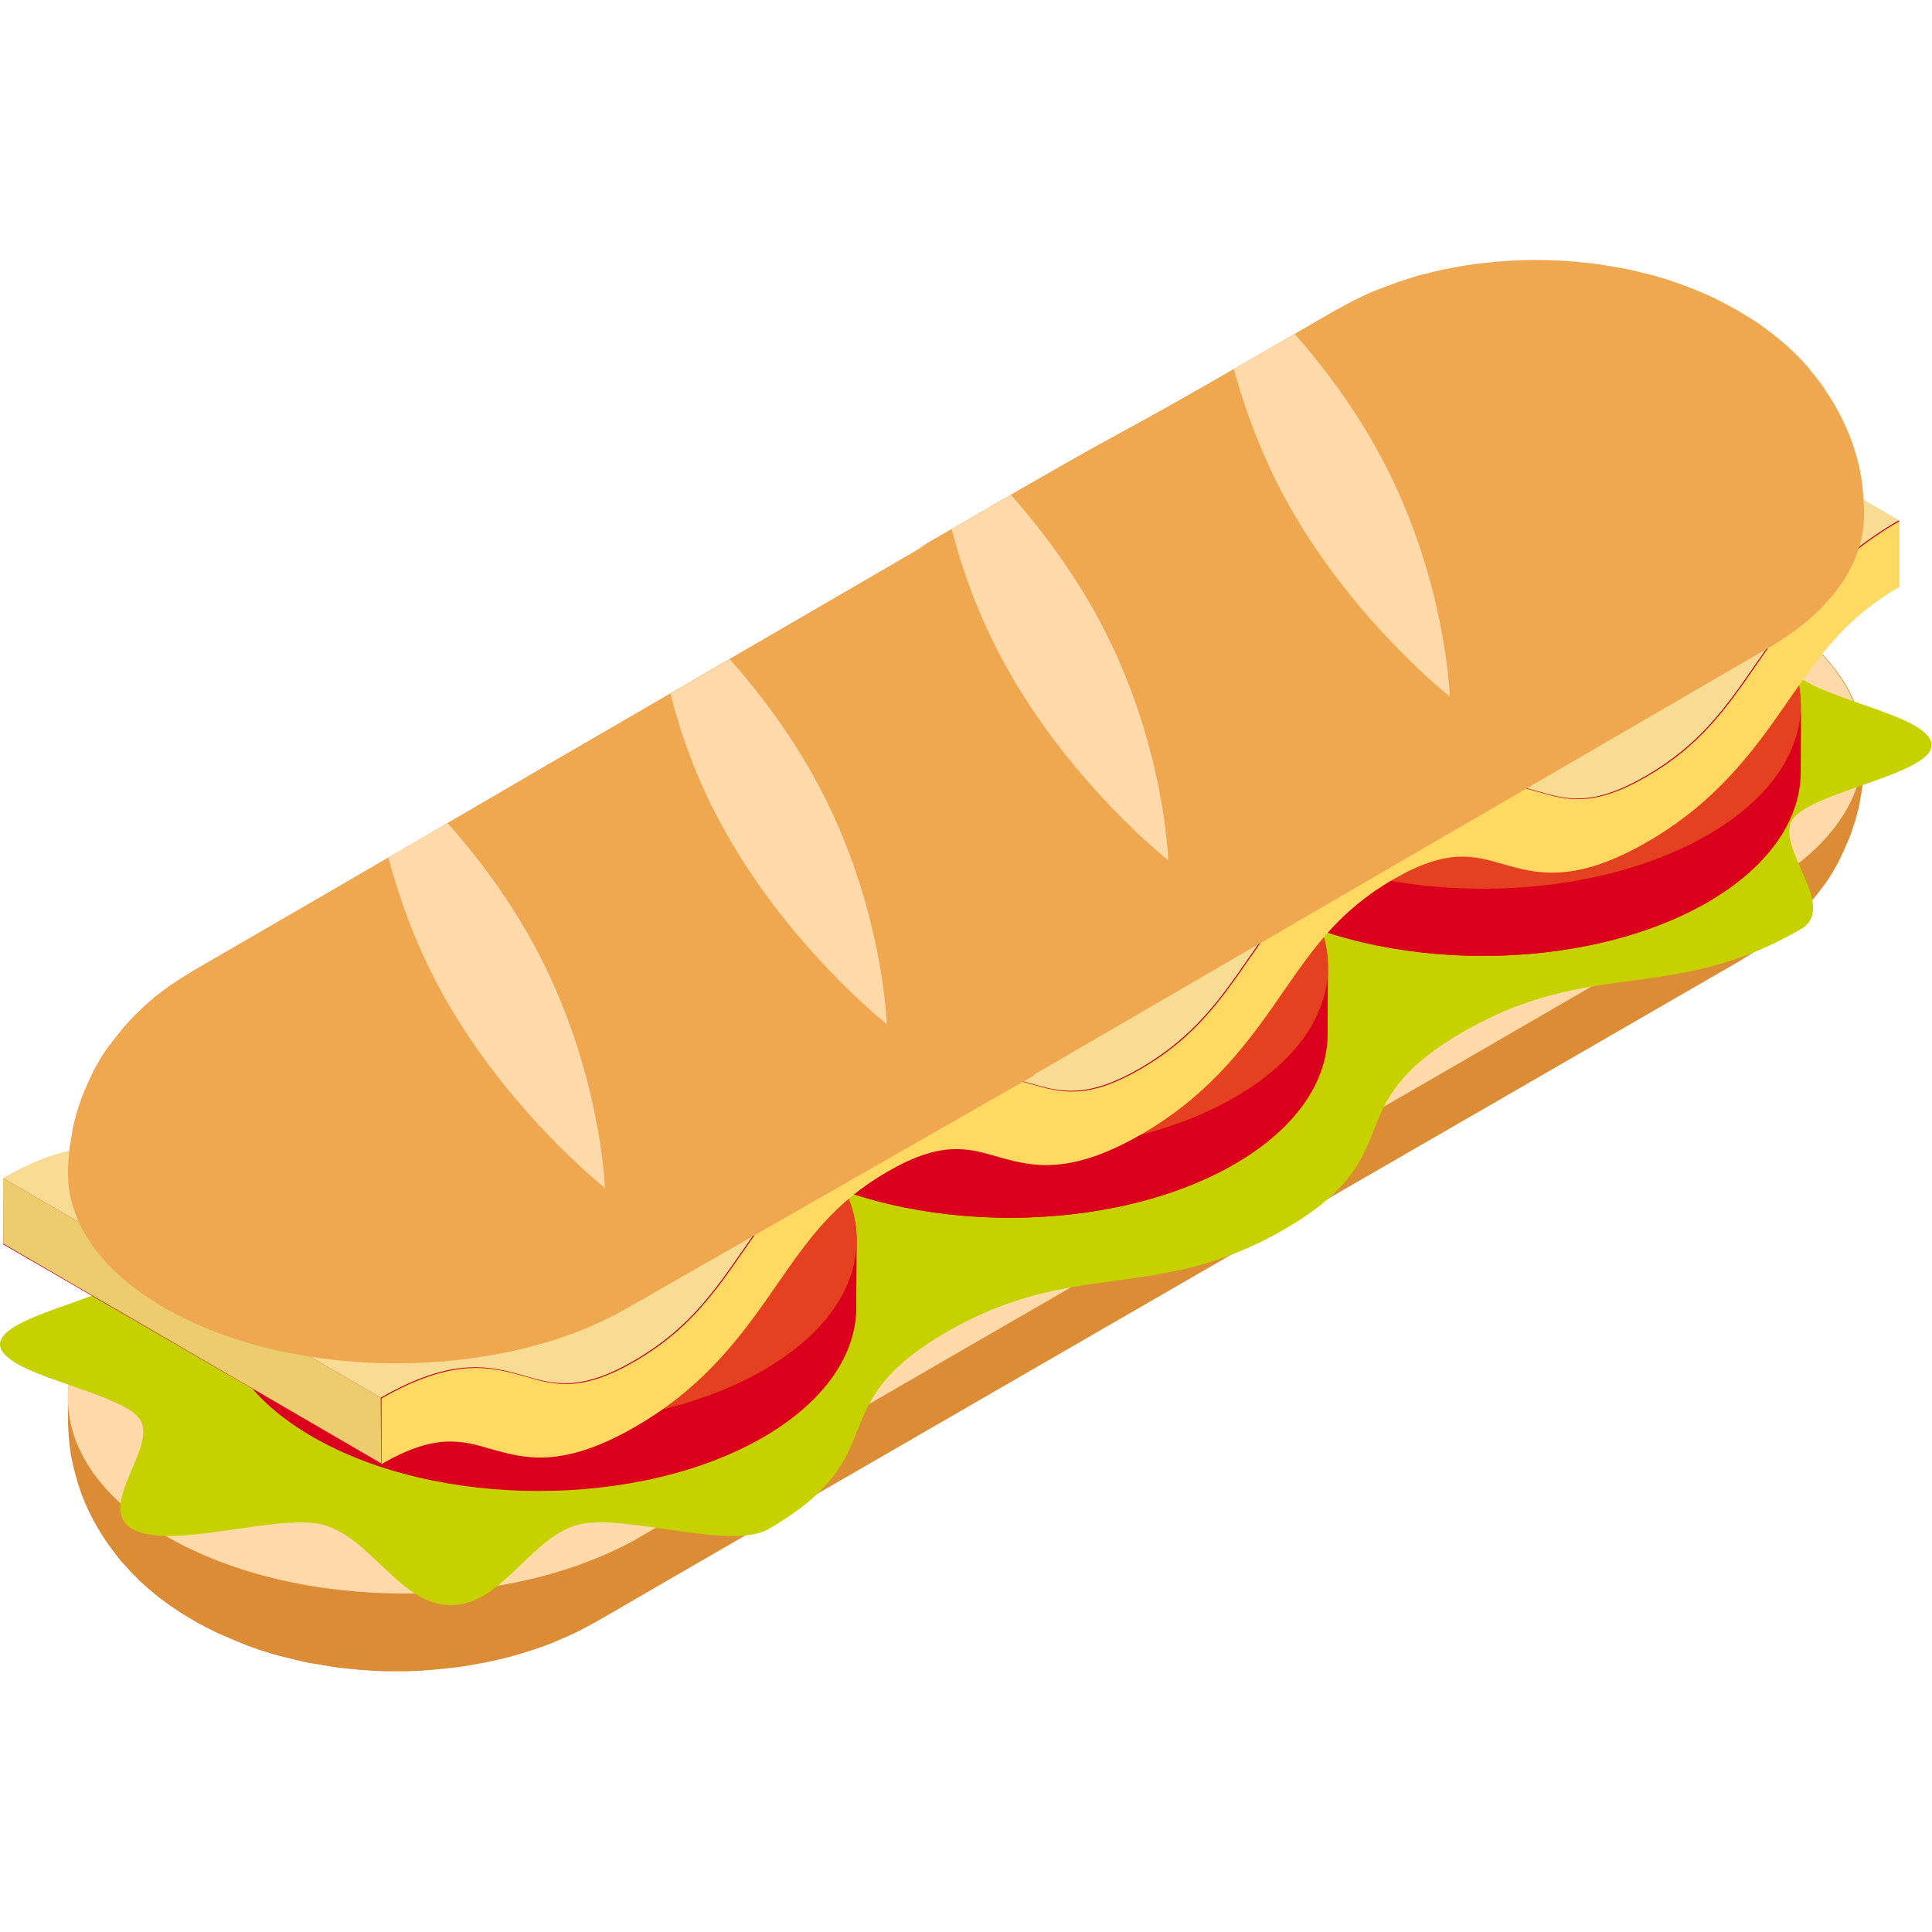 <?xml version="1.0" encoding="utf-8"?>
<!-- Generator: Adobe Illustrator 23.0.6, SVG Export Plug-In . SVG Version: 6.00 Build 0)  -->
<svg version="1.1" id="Layer_1" xmlns="http://www.w3.org/2000/svg" xmlns:xlink="http://www.w3.org/1999/xlink" x="0px" y="0px"
	 viewBox="0 0 512 512" style="enable-background:new 0 0 512 512;" xml:space="preserve">
<style type="text/css">
	.st0{fill:#DB8C35;}
	.st1{fill:#FEDAAA;}
	.st2{fill:#C8D100;}
	.st3{fill:#DB001B;}
	.st4{fill:#E54120;}
	.st5{fill:#C60024;}
	.st6{fill:#EDCC6E;}
	.st7{fill:#F9DC93;}
	.st8{fill:#FFD961;}
	.st9{fill:#EFA750;}
</style>
<g>
	<path class="st0" d="M494,198.2c0-0.1,0-0.2,0-0.3l0-4.4c0,0.8,0,1.7-0.1,2.5c-1-12.5-9.6-24.7-26.1-34.3
		c-17.5-10.1-40.1-15.1-62.9-15.1c-22.8,0-45.4,5-62.8,15.1c-138.5,80.5,18.2-10.5-80.5,46.8c0.1,0.1,0.2,0.1,0.3,0.2
		c-91.5,53.2-90.6,51.5-218.1,125.6C27.2,344,18.7,356.5,18,369.1c0-0.3,0-0.5,0-0.8l0,2c0,0.1,0,0.3,0,0.4c0,0.1,0,0.2,0,0.3l0,4.9
		c0,1.4,0.1,3.3,0.2,4.7c0.1,1.3,0.3,3.1,0.5,4.4c0.3,1.8,0.8,4.1,1.3,5.8c0.3,1.2,0.8,2.8,1.2,4c0.4,1.2,1.7,4.8,4,8.9
		c2.3,4.1,4.3,6.7,5.6,8.4c0.6,0.8,1.5,1.9,2.2,2.6c0.6,0.6,1.3,1.5,1.9,2.1c0.7,0.7,1.6,1.6,2.3,2.3c1.2,1.1,2.9,2.6,4.3,3.7
		c1.8,1.4,2.4,1.9,4.8,3.5c1.9,1.3,5.5,3.5,7.7,4.6c2.7,1.4,3.1,1.6,5.2,2.5c2.5,1.1,4.6,1.9,5.2,2.2c5.4,2.1,10.1,3.3,10.6,3.4
		c2.3,0.6,3.8,0.9,5.4,1.3c0.8,0.2,1.9,0.4,2.7,0.5c1.6,0.3,3.8,0.6,5.4,0.9c4.2,0.6,9.1,0.9,10.9,1c1.6,0.1,3.8,0.1,5.5,0.1
		c0.8,0,1.9,0,2.7,0c0.8,0,1.9-0.1,2.7-0.1c0.8,0,1.9-0.1,2.7-0.2c1.8-0.1,1.8-0.1,5.5-0.5c0.8-0.1,1.9-0.2,2.7-0.3
		c1.5-0.2,3.2-0.5,5.4-0.9c0,0,2.4-0.4,5.4-1.1c1.6-0.4,3.7-0.9,5.3-1.4c4.8-1.4,8.8-2.9,10.7-3.8c0.9-0.4,2.8-1.2,5.3-2.4
		c1.5-0.8,3.5-1.9,5-2.7l0,0c23.5-13.7,302.5-174.8,302.5-174.8l0,0c1.6-1,4.5-2.7,7.6-5c0.8-0.6,1.8-1.4,2.6-2
		c1.3-1.1,3-2.6,4.2-3.8c2.6-2.4,4.7-5.1,4.7-5.1c1.1-1.3,2.5-3.1,3.5-4.5c0.7-0.9,1.5-2.2,2.1-3.2c0.6-1,1.4-2.4,1.9-3.5
		c0.8-1.6,1.7-3.7,2.4-5.3c0.5-1.2,1-2.8,1.4-4c0.3-0.8,0.6-2,0.8-2.8c0.4-1.3,0.7-3,0.9-4.3c0.2-0.9,0.3-2.1,0.5-3
		c0.2-1.3,0.3-3,0.4-4.3c0.1-0.9,0.1-2.1,0.1-3l0-2.5C494,198.5,494,198.3,494,198.2z"/>
	<path class="st0" d="M18,368.3l0,2c0-0.4,0-0.8,0-1.2C18,368.9,18,368.6,18,368.3z"/>
	<path class="st0" d="M494,193.5c0,0.8,0,1.7-0.1,2.5c0,0.6,0.1,1.3,0.1,1.9L494,193.5z"/>
	<path class="st0" d="M468.2,234.6c-134.2,78-166.4,96-298.2,172.6c-1.2,0.7-2.4,1.4-3.6,2l0,2.3c0,0.3,0,0.5,0,0.8
		c0-0.3,0-0.5,0-0.8l0-2.3c-16.8,8.7-37.9,13.1-59.1,13.1c-22.8,0-45.5-5-62.9-15.1c-17.3-10-26-23-26.2-36.1l0,4.9
		c0,1.4,0.1,3.3,0.2,4.7c0.1,1.3,0.3,3.1,0.5,4.4c0.3,1.8,0.8,4.1,1.3,5.8c0.3,1.2,0.8,2.8,1.2,4c0.4,1.2,1.7,4.8,4,8.9
		c2.3,4.1,4.3,6.7,5.6,8.4c0.6,0.8,1.5,1.9,2.2,2.6c0.6,0.6,1.3,1.5,1.9,2.1c0.7,0.7,1.6,1.6,2.3,2.3c1.2,1.1,2.9,2.6,4.3,3.7
		c1.8,1.4,2.4,1.9,4.8,3.5c1.9,1.3,5.5,3.5,7.7,4.6c2.7,1.4,3.1,1.6,5.2,2.5c2.5,1.1,4.6,1.9,5.2,2.2c5.4,2.1,10.1,3.3,10.6,3.4
		c2.3,0.6,3.8,0.9,5.4,1.3c0.8,0.2,1.9,0.4,2.7,0.5c1.6,0.3,3.8,0.6,5.4,0.9c4.2,0.6,9.1,0.9,10.9,1c1.6,0.1,3.8,0.1,5.5,0.1
		c0.8,0,1.9,0,2.7,0c0.8,0,1.9-0.1,2.7-0.1c0.8,0,1.9-0.1,2.7-0.2c1.8-0.1,1.8-0.1,5.5-0.5c0.8-0.1,1.9-0.2,2.7-0.3
		c1.5-0.2,3.2-0.5,5.4-0.9c0,0,2.4-0.4,5.4-1.1c1.6-0.4,3.7-0.9,5.3-1.4c4.8-1.4,8.8-2.9,10.7-3.8c0.9-0.4,2.8-1.2,5.3-2.4
		c1.5-0.8,3.5-1.9,5-2.7l0,0c23.5-13.7,302.5-174.8,302.5-174.8l0,0c1.6-1,4.5-2.7,7.6-5c0.8-0.6,1.8-1.4,2.6-2
		c1.3-1.1,3-2.6,4.2-3.8c2.6-2.4,4.7-5.1,4.7-5.1c1.1-1.3,2.5-3.1,3.5-4.5c0.7-0.9,1.5-2.2,2.1-3.2c0.6-1,1.4-2.4,1.9-3.5
		c0.8-1.6,1.7-3.7,2.4-5.3c0.5-1.2,1-2.8,1.4-4c0.3-0.8,0.6-2,0.8-2.8c0.4-1.3,0.7-3,0.9-4.3c0.2-0.9,0.3-2.1,0.5-3
		c0.2-1.3,0.3-3,0.4-4.3c0.1-0.9,0.1-2.1,0.1-3l0-2.5C493.9,211.7,485.3,224.6,468.2,234.6z"/>
</g>
<path class="st1" d="M44.2,407.2c17.5,10.1,40.1,15.1,62.9,15.1c21.3,0,42.3-4.4,59.1-13.1l0,0c1.2-0.6,2.5-1.3,3.6-2
	c131.8-76.6,164-94.6,298.2-172.6c17.2-10,25.7-22.9,25.8-36c0-0.1,0-0.3,0-0.4c0-0.1,0-0.2,0-0.3c0-0.6,0-1.3-0.1-1.9
	c-1-12.5-9.6-24.7-26.1-34.3c-17.5-10.1-40.1-15.1-62.9-15.1c-22.8,0-45.4,5-62.8,15.1c-138.5,80.5,18.2-10.5-80.5,46.8
	c0.1,0.1,0.2,0.1,0.3,0.2c-91.5,53.2-90.6,51.5-218.1,125.6C27.2,344,18.7,356.5,18,369.1c0,0.4,0,0.8,0,1.2c0,0.1,0,0.3,0,0.4
	c0,0.1,0,0.2,0,0.3C18.2,384.2,26.9,397.2,44.2,407.2z"/>
<path class="st2" d="M476.8,148.4L476.8,148.4L476.8,148.4c-10-5.8-37.9,4.1-50.2,1.2c-1.8-0.4-3.5-1.2-5.1-2.1
	c-3.6-2.1-7-5.3-10.3-8.4c-3.3-3.2-6.6-6.3-10.2-8.4c-2.6-1.5-5.5-2.5-8.6-2.5c-13.6,0-21.2,18.3-34,21.4c-12.2,2.9-40.3-7-50.2-1.2
	c-34.2,19.9-12.8,32.2-47,52.1s-55.6,7.5-89.8,27.4s-12.8,32.2-47,52.1c-34.2,19.9-55.6,7.5-89.8,27.4c-9.9,5.8,7.2,22,2.2,29.1
	C31.6,343.9,0,348.4,0,356.3c0,1.8,1.7,3.4,4.3,5c3.6,2.1,9.1,4,14.5,5.9c5.5,1.9,10.9,3.8,14.6,5.9c1.6,0.9,2.9,1.9,3.6,3
	c5.1,7.1-11.9,23.3-1.9,29.1c10,5.8,37.9-4.1,50.2-1.2c1.8,0.4,3.5,1.2,5.1,2.1c3.7,2.1,7,5.3,10.3,8.4c3.3,3.1,6.6,6.3,10.2,8.4
	c2.6,1.5,5.5,2.5,8.6,2.5c13.6,0,21.2-18.3,34-21.4c12.3-2.9,40.3,7,50.2,1.2c34.2-19.9,12.8-32.2,47-52.1
	c34.2-19.9,55.6-7.5,89.8-27.4c34.2-19.9,12.8-32.2,47-52.1c34.2-19.9,55.6-7.5,89.8-27.4c10-5.8-7.2-22-2.2-29.1
	c5.2-7.4,36.9-11.9,36.8-19.7c0-1.8-1.7-3.4-4.3-5c-3.6-2.1-9.1-4-14.5-5.9c-5.4-1.9-10.9-3.8-14.5-5.9c-1.6-0.9-2.9-1.9-3.6-3
	C469.8,170.4,486.8,154.2,476.8,148.4"/>
<g>
	<path class="st3" d="M477.2,187.4c0.2-12.8-8.1-25.6-24.9-35.3c-33.1-19.1-86.6-19.1-119.5,0c-16.4,9.5-24.6,22-24.5,34.5
		c0,0,0-0.1,0-0.1l-0.1,17.7c0,12.6,8.3,25.2,24.9,34.8c33.1,19.1,86.6,19.1,119.5,0c16.3-9.5,24.5-21.9,24.5-34.4l0.1-17.7
		C477.3,187,477.2,187.2,477.2,187.4z"/>
	<path class="st3" d="M477.3,186.9l-0.1,17.7c0,12.4-8.2,24.9-24.5,34.4c-32.9,19.1-86.4,19.1-119.5,0c-16.7-9.6-25-22.2-24.9-34.8
		l0.1-17.7c0,12.6,8.3,25.2,24.9,34.8c33.1,19.1,86.6,19.1,119.5,0C469,211.8,477.2,199.3,477.3,186.9z"/>
</g>
<path class="st4" d="M452.3,152c33.1,19.1,33.3,50.1,0.4,69.2s-86.4,19.1-119.5,0s-33.3-50.1-0.4-69.2S419.2,132.9,452.3,152z"/>
<g>
	<path class="st3" d="M351.9,256.8c0.2-12.8-8.1-25.6-24.9-35.3c-33.1-19.1-86.6-19.1-119.5,0c-16.4,9.5-24.6,22-24.5,34.5
		c0,0,0-0.1,0-0.1l-0.1,17.7c0,12.6,8.3,25.2,24.9,34.8c33.1,19.1,86.6,19.1,119.5,0c16.3-9.5,24.5-21.9,24.5-34.4l0.1-17.7
		C351.9,256.5,351.9,256.6,351.9,256.8z"/>
	<path class="st3" d="M351.9,256.3l-0.1,17.7c0,12.4-8.2,24.9-24.5,34.4c-32.9,19.1-86.4,19.1-119.5,0c-16.7-9.6-25-22.2-24.9-34.8
		l0.1-17.7c0,12.6,8.3,25.2,24.9,34.8c33.1,19.1,86.6,19.1,119.5,0C343.7,281.2,351.9,268.7,351.9,256.3z"/>
</g>
<path class="st4" d="M327,221.5c33.1,19.1,33.3,50.1,0.4,69.2s-86.4,19.1-119.5,0c-33.1-19.1-33.3-50.1-0.4-69.2
	S293.9,202.3,327,221.5z"/>
<g>
	<path class="st3" d="M227,329.2c0.2-12.8-8.1-25.6-24.9-35.3c-33.1-19.1-86.6-19.1-119.5,0c-16.4,9.5-24.6,22-24.5,34.5
		c0,0,0-0.1,0-0.1L58,345.9c0,12.6,8.3,25.2,24.9,34.8c33.1,19.1,86.6,19.1,119.5,0c16.3-9.5,24.5-21.9,24.5-34.4l0.1-17.7
		C227,328.8,227,329,227,329.2z"/>
	<path class="st3" d="M227,328.7l-0.1,17.7c0,12.4-8.2,24.9-24.5,34.4c-32.9,19.1-86.4,19.1-119.5,0c-16.7-9.6-25-22.2-24.9-34.8
		l0.1-17.7c0,12.6,8.3,25.2,24.9,34.8c33.1,19.1,86.6,19.1,119.5,0C218.8,353.6,227,341.1,227,328.7z"/>
</g>
<path class="st4" d="M202.1,293.8c33.1,19.1,33.3,50.1,0.4,69.2c-32.9,19.1-86.4,19.1-119.5,0c-33.1-19.1-33.3-50.1-0.4-69.2
	C115.5,274.7,169,274.7,202.1,293.8z"/>
<path class="st5" d="M503.4,138.1L403.2,79.9c-19.3,11.1-29.2,25.5-38,38.2c-7.9,11.4-14.7,21.2-29,29.5s-21.1,6.3-29,4
	c-8.8-2.5-18.8-5.4-38.1,5.8c-19.3,11.1-29.2,25.5-38,38.2c-7.9,11.4-14.7,21.2-29,29.5c-14.2,8.2-21.1,6.3-29,4
	c-8.8-2.5-18.8-5.4-38.1,5.8c-19.3,11.1-29.2,25.5-38,38.2c-7.9,11.4-14.7,21.2-29,29.5c-14.2,8.2-21.1,6.3-29,4
	c-8.8-2.5-18.8-5.4-38.1,5.8l0,17.4L101,387.8c14.2-8.2,21.1-6.3,29-4c8.8,2.5,18.8,5.4,38.1-5.8c19.3-11.1,29.2-25.5,38-38.2
	c7.9-11.4,14.7-21.2,29-29.5c14.2-8.2,21.1-6.3,29-4c8.8,2.5,18.8,5.4,38.1-5.8c19.3-11.1,29.2-25.5,38-38.2
	c7.9-11.4,14.7-21.2,29-29.5c14.2-8.2,21.1-6.3,29-4c8.8,2.5,18.8,5.4,38.1-5.8s29.2-25.5,38-38.2c7.9-11.4,14.7-21.2,29-29.5
	L503.4,138.1z"/>
<polygon class="st6" points="101,387.8 0.9,329.6 0.8,312.2 100.9,370.4 "/>
<path class="st7" d="M100.9,370.4L0.8,312.2c19.3-11.1,29.3-8.3,38.1-5.8c7.9,2.3,14.8,4.2,29-4c14.2-8.2,21.1-18.1,29-29.5
	c8.8-12.7,18.7-27.1,38-38.2c19.3-11.1,29.3-8.3,38.1-5.8c7.9,2.3,14.8,4.2,29-4c14.2-8.2,21.1-18.1,29-29.5
	c8.8-12.7,18.7-27.1,38-38.2c19.3-11.1,29.3-8.3,38.1-5.8c7.9,2.3,14.8,4.2,29-4c14.2-8.2,21.1-18.1,29-29.5
	c8.8-12.7,18.7-27.1,38-38.2l100.1,58.2c-19.3,11.1-29.2,25.5-38,38.2c-7.9,11.4-14.7,21.2-29,29.5s-21.1,6.3-29,4
	c-8.8-2.5-18.8-5.4-38.1,5.8c-19.3,11.1-29.2,25.5-38,38.2c-7.9,11.4-14.7,21.2-29,29.5c-14.2,8.2-21.1,6.3-29,4
	c-8.8-2.5-18.8-5.4-38.1,5.8c-19.3,11.1-29.2,25.5-38,38.2c-7.9,11.4-14.7,21.2-29,29.5c-14.2,8.2-21.1,6.3-29,4
	C130.2,362.1,120.2,359.3,100.9,370.4z"/>
<path class="st8" d="M503.4,138.1l0,17.4c-14.2,8.2-21.1,18.1-29,29.5c-8.8,12.7-18.7,27.1-38,38.2c-19.3,11.1-29.3,8.3-38.1,5.8
	c-7.9-2.3-14.8-4.2-29,4c-14.2,8.2-21.1,18.1-29,29.5c-8.8,12.7-18.7,27.1-38,38.2c-19.3,11.1-29.3,8.3-38.1,5.8
	c-7.9-2.3-14.8-4.2-29,4c-14.2,8.2-21.1,18.1-29,29.5c-8.8,12.7-18.7,27.1-38,38.2c-19.3,11.1-29.3,8.3-38.1,5.8
	c-7.9-2.3-14.8-4.2-29,4l0-17.4c19.3-11.1,29.3-8.3,38.1-5.8c7.9,2.3,14.8,4.2,29-4c14.2-8.2,21.1-18.1,29-29.5
	c8.8-12.7,18.7-27.1,38-38.2c19.3-11.1,29.3-8.3,38.1-5.8c7.9,2.3,14.8,4.2,29-4c14.2-8.2,21.1-18.1,29-29.5
	c8.8-12.7,18.7-27.1,38-38.2c19.3-11.1,29.3-8.3,38.1-5.8c7.9,2.3,14.8,4.2,29-4c14.2-8.2,21.1-18.1,29-29.5
	C474.1,163.6,484.1,149.2,503.4,138.1z"/>
<path class="st9" d="M493.8,131.3c-0.1-0.9-0.2-2.1-0.3-3c-0.2-1.5-0.6-4.5-1.8-8.4c-0.3-0.8-0.6-2-0.9-2.8c-0.4-1.1-1-2.6-1.5-3.7
	c-0.7-1.6-1.7-3.7-2.6-5.2c-0.5-1-1.3-2.3-1.9-3.2c-0.6-0.9-1.4-2.1-2-3c-1-1.4-2.4-3.1-3.5-4.5c0,0-2.2-2.6-4.6-4.8
	c-1.2-1.2-3-2.6-4.3-3.7c-0.7-0.6-1.7-1.3-2.5-1.9c-0.7-0.5-1.7-1.3-2.5-1.8c-1.4-0.9-3.4-2.1-4.9-3c-0.1-0.1-0.2-0.1-0.3-0.1
	c0.1,0,0.2,0.1,0.3,0.1c-2.3-1.3-4-2.2-5.2-2.8c-2.8-1.4-5.3-2.4-5.3-2.4c-1.2-0.5-3.5-1.4-5.2-2c-0.8-0.3-1.8-0.6-2.6-0.9
	c-3.6-1.1-3.9-1.2-5.3-1.5c-3.2-0.8-3.9-1-5.4-1.3c-0.8-0.2-1.9-0.4-2.7-0.5c-3-0.5-4-0.7-5.4-0.9c-0.8-0.1-1.9-0.3-2.7-0.3
	c-3.6-0.4-3.6-0.4-5.4-0.5c-1-0.1-4.1-0.3-8.2-0.3c-1.6,0-4.7,0-8.2,0.3c-3.5,0.2-5.3,0.5-8.2,0.8c-1.5,0.2-2.3,0.3-5.4,0.9
	c-0.8,0.1-1.9,0.4-2.7,0.5c-1.5,0.3-2.2,0.5-5.4,1.3c-1.4,0.3-1.7,0.4-5.3,1.6c-0.8,0.2-1.8,0.6-2.6,0.9c-1.7,0.6-3.9,1.4-5.3,2
	c-0.1,0-2.4,1-5.4,2.5c-1.5,0.8-3.5,1.9-5,2.7c0,0,0.1,0,0.1,0c0,0-0.1,0-0.1,0c-80.1,46.5-31.7,17.2-111.8,63.8
	c1.3-0.7,2.6-1.4,3.9-2l-77.6,45.1l-23.1,13.4l-23.3,13.6c-23.5,13.7-47.1,27.4-70.6,41c0,0,0.1,0,0.1,0c0,0-0.1,0-0.1,0
	c-1.6,1-4.5,2.7-7.6,5c-0.8,0.6-1.8,1.4-2.6,2c-1.3,1.1-3,2.6-4.2,3.8c-2.6,2.4-4.7,5.1-4.7,5.1c-1.1,1.3-2.5,3.1-3.5,4.5
	c-0.7,0.9-1.5,2.2-2.1,3.2c-0.6,1-1.4,2.4-1.9,3.5c-0.8,1.6-1.7,3.7-2.4,5.3c-0.5,1.2-1,2.8-1.4,4c-0.3,0.8-0.6,2-0.8,2.8
	c-0.4,1.3-0.7,3-0.9,4.3c-0.2,0.9-0.3,2.1-0.5,3c-0.2,1.3-0.3,3-0.4,4.3c-0.1,0.9-0.1,2.1-0.1,3c0.1,12.9,8.6,25.7,25.6,35.5
	c17,9.8,39.2,14.7,61.4,14.7c22.2,0,44.4-4.9,61.3-14.7l0,0L274,285c0-0.1,0-0.2,0-0.2l194.8-113.2c16.9-9.8,25.3-22.7,25.2-35.5
	C494,134.6,493.9,132.7,493.8,131.3z"/>
<g>
	<path class="st1" d="M142.1,251.5c-7-13.2-15.7-24.6-23.5-33.4c-5.2,3-10.5,6.1-15.7,9.1c2.7,10.1,6.8,22,13.2,34
		c17.2,32.3,44.2,53.6,44.2,53.6S159.3,283.8,142.1,251.5z"/>
	<path class="st1" d="M327,97.8c2.7,10,6.8,21.5,13,33.2c17.2,32.3,44.2,53.6,44.2,53.6s-0.9-31-18.1-63.3
		c-6.9-12.9-15.3-24.1-23-32.8C336.8,92.2,331.5,95.2,327,97.8z"/>
	<path class="st1" d="M265.4,174.4c17.2,32.3,44.2,53.6,44.2,53.6s-0.9-31-18.1-63.3c-7.1-13.3-15.8-24.7-23.6-33.6
		c-4.4,2.6-9.6,5.5-15.7,9.1C254.8,150.4,259,162.3,265.4,174.4z"/>
	<path class="st1" d="M190.8,217.8c17.2,32.3,44.2,53.6,44.2,53.6s-0.9-31-18.1-63.3c-7-13.2-15.7-24.6-23.5-33.4l-15.7,9.1
		C180.2,193.9,184.3,205.8,190.8,217.8z"/>
</g>
</svg>
